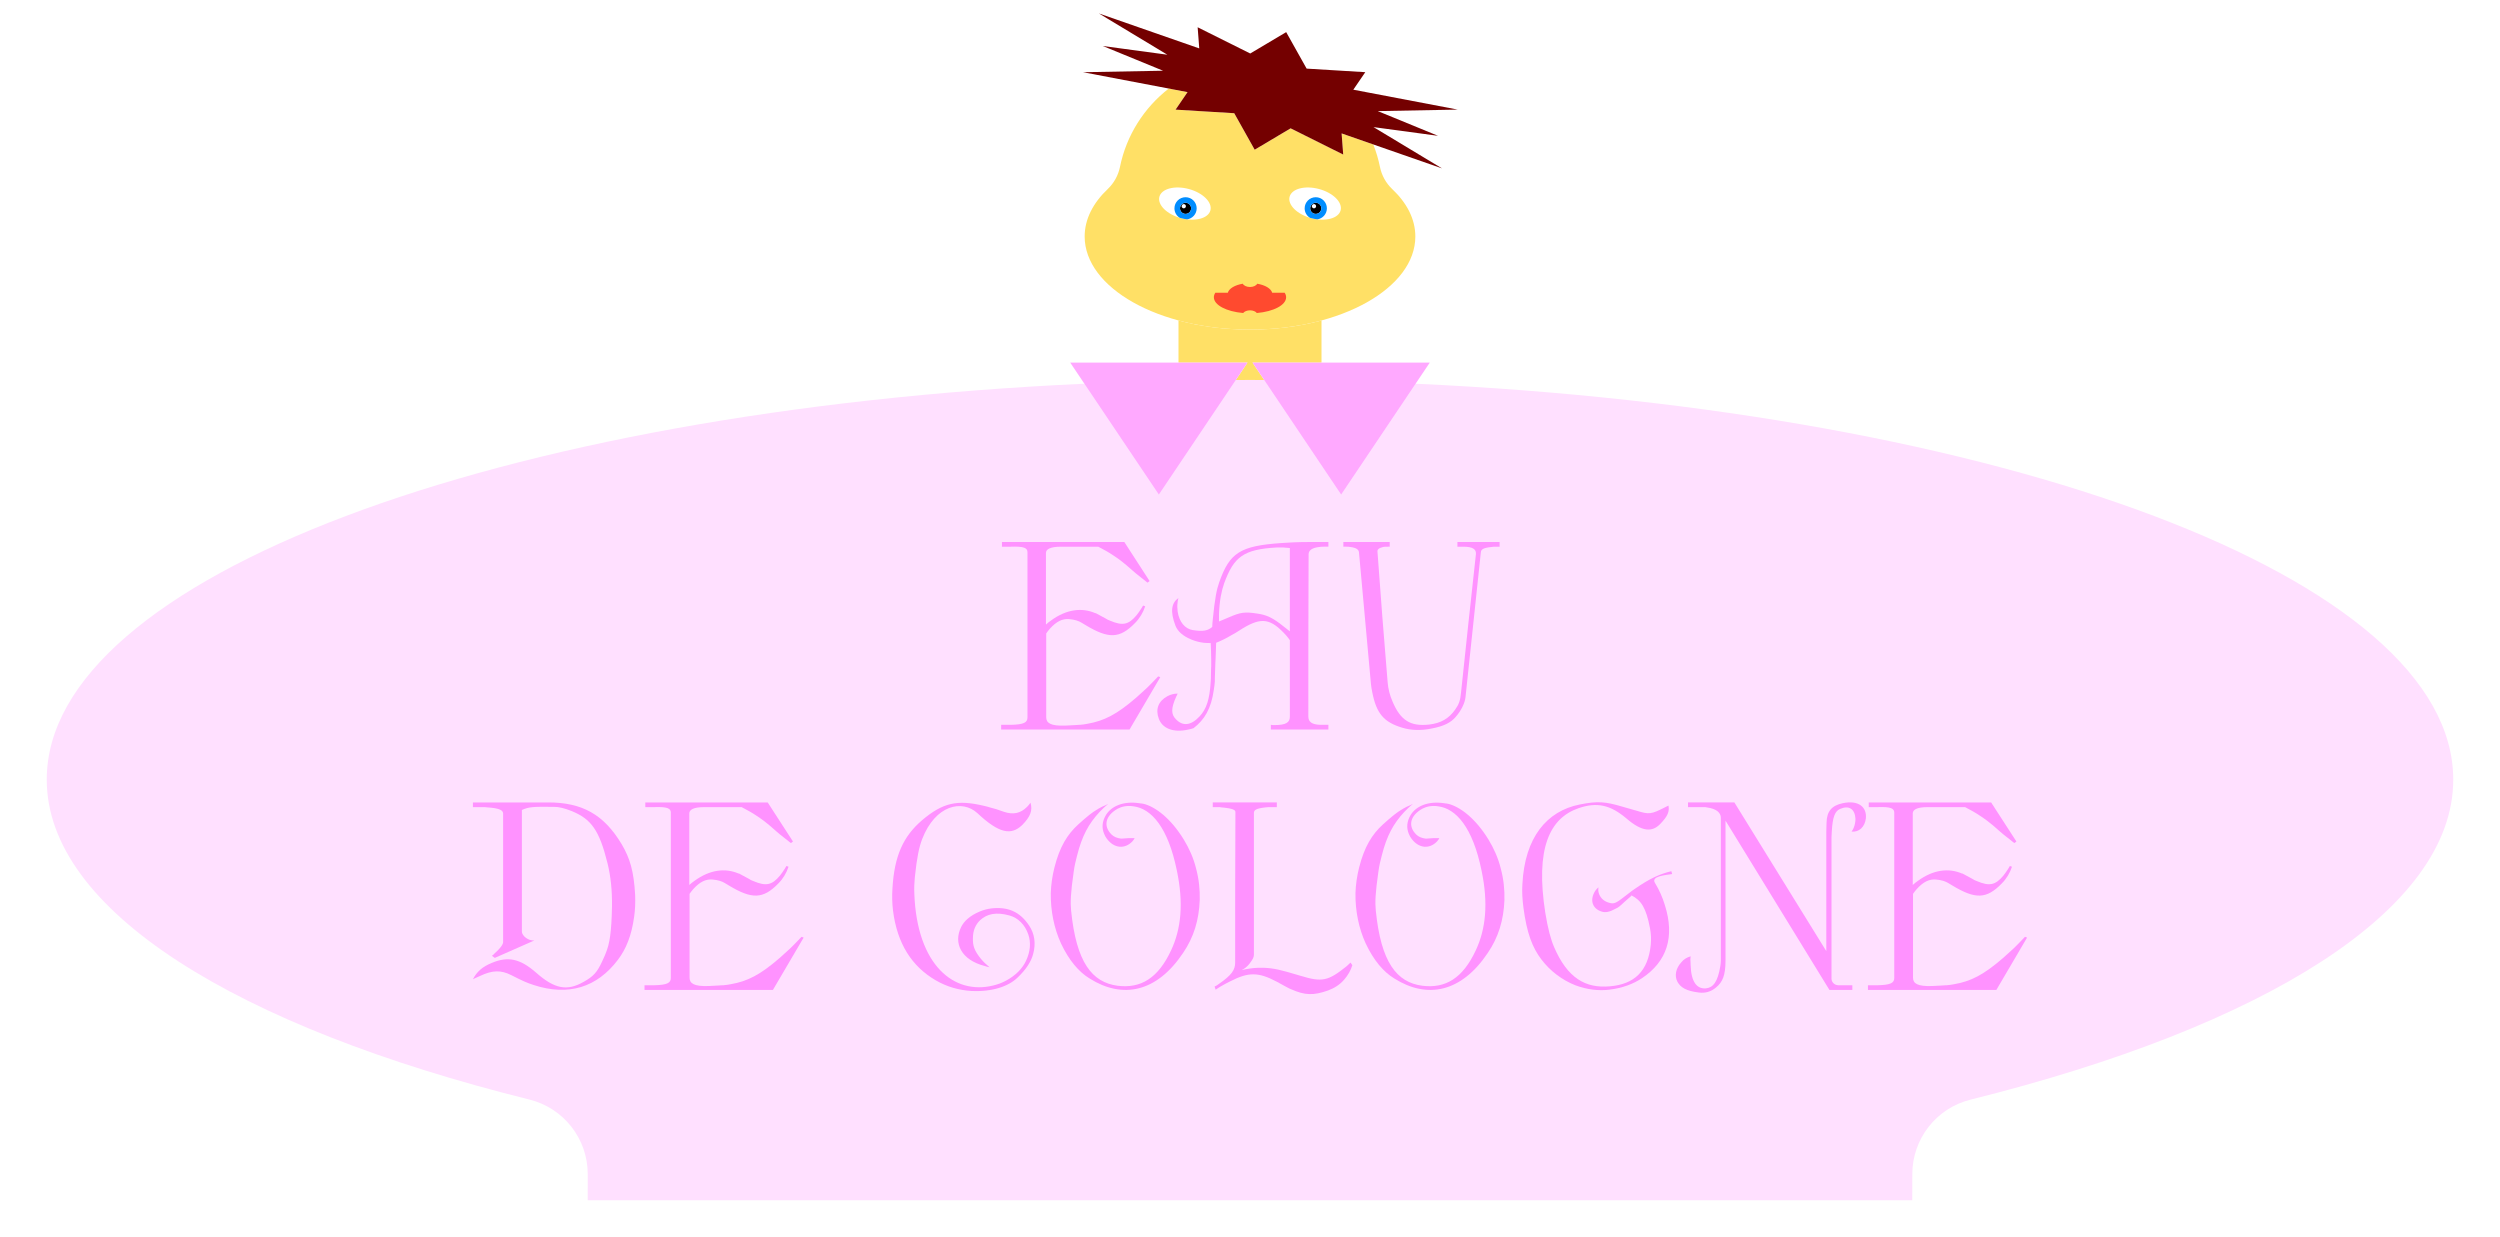 <?xml version="1.0" encoding="UTF-8" standalone="no"?>
<!DOCTYPE svg PUBLIC "-//W3C//DTD SVG 1.1//EN" "http://www.w3.org/Graphics/SVG/1.1/DTD/svg11.dtd">
<svg viewBox="0 0 1920 950" version="1.1" xmlns="http://www.w3.org/2000/svg" xmlns:xlink="http://www.w3.org/1999/xlink">
	<defs>
		<filter id="cork" color-interpolation-filters="sRGB">
			<feSpecularLighting in="SourceAlpha" specularExponent="18.5" specularConstant="2" surfaceScale="1">
				<feDistantLight azimuth="225" elevation="30"/>
			</feSpecularLighting>
			<feComposite in2="SourceGraphic" operator="atop" result="QQ"/>
			<feMorphology in="SourceAlpha" operator="dilate" radius="2"/>
			<feComposite in="QQ"/>
		</filter>

		<filter id="bottle" color-interpolation-filters="sRGB" x="-0.25" y="-0.25" width="1.5" height="1.5">
			<feBlend in2="SourceGraphic" mode="screen" result="QA"/>
			<feGaussianBlur stdDeviation="2"/>
			<feComposite in2="QA" operator="xor"/>
			<feComposite operator="xor"/>
			<feGaussianBlur stdDeviation="3" result="QB"/>
			<feSpecularLighting surfaceScale="6" specularConstant="1.5" specularExponent="55" result="QC">
				<fePointLight x="-5000" y="-8000" z="20000"/>
			</feSpecularLighting>
			<feComposite in="QB" in2="SourceGraphic" operator="arithmetic" k2="1.5" k3="1"/>
			<feComposite in="QC" operator="atop"/>
			<feBlend mode="multiply"/>
		</filter>
	</defs>

	<g id="CologneFlask">
		<title>Eau de Cologne, by Adam Stanislav</title>
		<g id="Cork" filter="url(#cork)">
			<g id="Neck" fill="#ffe066">
				<path id="Krk" d="m970.896 291.829c-3.628-0.014-7.26-0.021-10.896-0.021-3.636 0-7.268 0.007-10.896 0.021l8.953-13.33h-52.972v-32.38c16.624 4.503 35.25 7.027 54.915 7.027 19.665 0 38.291-2.524 54.915-7.027v32.38h-52.972z"/>
				<path id="Face" d="m897.609 68.003 14.427 2.749-9.193 13.452 45.05 2.741 15.699 28.024 27.607-16.42 40.385 20.151-1.234-16.246 24.322 8.475c2.202 5.541 3.931 11.325 5.137 17.298 1.322 6.463 4.583 12.368 9.349 16.929 11.331 10.649 17.819 23.133 17.819 36.464 0 39.476-56.896 71.526-126.977 71.526-70.081 0-126.977-32.05-126.977-71.526 0-13.331 6.488-25.815 17.781-36.504 4.758-4.553 8.014-10.448 9.333-16.9 4.941-24.327 18.556-45.526 37.472-60.213z"/>
			</g>
			<path id="Collar" fill="#ffa9ff" d="m890 379.831-68.057-101.332h136.114z"/>
			<use xlink:href="#Collar" transform="translate(140)"/>
			<path id="Mouth" fill="#ff4a2f" d="m942.959 224.84c0.873-3.245 5.417-5.916 11.487-6.947 0.769 1.463 2.966 2.519 5.554 2.519 2.588 0 4.785-1.056 5.554-2.519 6.07 1.031 10.614 3.702 11.487 6.947h9.593c0.723 1.098 1.111 2.259 1.111 3.46 0 6-9.686 11.004-22.49 12.095-0.95-1.219-2.948-2.059-5.255-2.059-2.307 0-4.305 0.84-5.255 2.059-12.804-1.091-22.49-6.095-22.49-12.095 0-1.201 0.388-2.362 1.111-3.46z"/>
			<g>
				<g id="Eye" fill-rule="evenodd">
					<path id="White" fill="#fff" d="m913 145.155c10.811 2.897 18.243 10.264 16.588 16.441-1.655 6.177-11.776 8.841-22.586 5.944-10.811-2.896-18.243-10.263-16.588-16.441 1.655-6.177 11.776-8.841 22.586-5.944z"/>
					<path id="Iris" d="m910.51 155.732c2.356 0 4.268 1.912 4.268 4.268 0 2.356-1.912 4.268-4.268 4.268-2.356 0-4.268-1.912-4.268-4.268 0-2.356 1.912-4.268 4.268-4.268zm-1.365 1c0.902 0 1.635 0.732 1.635 1.635 0 0.902-0.733 1.634-1.635 1.634-0.902 0-1.635-0.732-1.635-1.634 0-0.903 0.733-1.635 1.635-1.635z"/>
					<path id="Pupil" fill="#008dff" d="m906.02 167.263c-2.43-1.506-4.051-4.197-4.051-7.263 0-4.711 3.826-8.537 8.537-8.537 4.711 0 8.537 3.826 8.537 8.537 0 4.32-3.216 7.895-7.383 8.459-1.521-0.192-3.083-0.496-4.659-0.919-0.33-0.088-0.656-0.18-0.981-0.277zm4.486-11.531c2.356 0 4.268 1.912 4.268 4.268 0 2.356-1.912 4.268-4.268 4.268-2.356 0-4.268-1.912-4.268-4.268 0-2.356 1.912-4.268 4.268-4.268z"/>
				</g>
				<use xlink:href="#Eye" transform="translate(100)"/>
			</g>
			<path id="Hair" fill="#740000" d="m987.788 24.668 15.699 28.024 45.05 2.741-9.192 13.452 80.207 15.285-61.406 1.158 46.285 18.986-49.577-6.699 52.6 31.705-77.104-26.866 1.234 16.246-40.385-20.151-27.607 16.42-15.699-28.024-45.05-2.741 9.193-13.452-80.207-15.285 61.405-1.158-46.285-18.987 49.577 6.7-52.599-31.706 77.103 26.867-1.234-16.246 40.385 20.151z"/>
		</g>

		<g id="Bottle">
			<path id="Body" fill="#ffe0ff" filter="url(#bottle)" d="m451.38 901.72c0-27.113-18.48-50.735-44.796-57.26-224.979-55.954-370.677-145.227-370.677-245.715 0-155.071 346.975-283.438 796.915-304.048l57.178 85.134 59.104-88.001c3.659-0.015 7.275-0.022 10.896-0.022 3.621 0 7.237 0.007 10.896 0.022l59.104 88.001 57.178-85.134c449.94 20.61 796.915 148.977 796.915 304.048 0 100.488-145.698 189.761-370.666 245.759-26.296 6.52-44.762 30.124-44.762 57.216-0.045 11.241-0.045 20.072-0.045 20.072h-1017.24z"/>
			<g id="EauDeCologne" fill="#ffa6ff" filter="url(#bottle)">
				<path id="E" d="m889.5 519.466c-3 3.2-5.8 6-8.2 8.4-1.4 1.2-2.6 2.4-2.6 2.4s-3.2 2.8-6.2 5.6c-14.8 12.8-24.6 17.8-37.4 20-1.8 0.4-3.6 0.6-5.6 0.8h-0.8s-5.4 0.4-10.6 0.6c-11.2 0.4-14.6-2-14.6-6.4v-64.4c0.8-1.2 1.8-2.4 2.8-3.6 5.2-5.8 9.8-7.8 14.8-7.4 4.4 0.4 7.4 1.4 9.6 2.8 1 0.6 2 1.2 3 1.8 17.6 10.6 26.2 10.6 38-1.6 3.6-3.6 6.2-8 7.8-12.8l-1.6-0.6-1.2 2s-1 1.6-2 3c-0.6 0.8-1.2 1.6-1.8 2.4-6 7.2-10.6 8.4-20.4 4.2-1.2-0.4-2.4-1-3.6-1.8l-7.4-4h-0.4c-10.2-4.4-22-3-33.8 5.6-1.4 1-2.8 2-4 3.2v-55c0-2.6 2.8-4.8 11.4-4.8h28.8c4.2 2.2 8.2 4.4 11.4 6.6 4 2.6 7.4 5.2 10.2 7.6 2.4 2.2 4.8 4.2 4.8 4.2l2.8 2.4 8.6 6.8 1.6-1.2-19.4-30h-94v3.6h6.6c10.4-0.4 13 1 13 4.2v127c0 3.8-2.8 5.4-12.8 5.6h-7.4v3.6h98.6l23.6-40.2z"/>
				<path id="A" d="m890 552.066c2.6 7 10.6 11 22.8 8.2 1.2-0.2 2.6-0.6 3.8-1 8.6-6.6 13.6-15.2 15.6-29.4 0.4-2.2 0.6-4.4 0.8-6.6v-2.4l0.4-12 0.2-3.8 0.4-11.4 1.4-0.6s0.6-0.2 1.4-0.6c5-2.2 7.4-3.8 9.2-4.8 1.6-0.8 3.2-1.8 3.2-1.8s2.6-1.6 5.4-3.4c14.4-8.6 21.4-7.6 33.4 5.8 1 1.2 1.8 2.2 2.6 3.4v58.8c0 4.4-3 6.4-11.8 6.4-1 0-2 0-2.8-0.2v3.6h44.2v-3.6h-6.2c-6.4-0.2-9.2-2.2-9.2-6.4 0-62.2 0-62.2 0.2-124.6 0-2.8 2.4-5 8.4-5.6 1-0.2 2.2-0.2 3.2-0.2h3.6v-3.6h-14.2c-9.4 0-16.8 0.4-22 0.8-31.6 2.2-39.6 7.4-47.6 30-2 5.6-3.4 12.4-5 28.8-0.2 1.8-0.4 3.8-0.4 5.6-3.2 2.8-6.8 3.8-15.2 2.4-5.6-1-10.2-6-11.4-14.4-0.2-2.2-0.4-4.4 0-6.8 0-1.2 0.4-2.2 0.6-3.4-5.2 3.8-6.6 10-2.2 21.4 1.6 4 5.4 7.8 12.4 10.6 3 1.2 6 2 9.4 2.4 1.8 0.2 3.4 0.2 5.2 0.2 0.2 4.4 0.4 8.4 0.4 12.8v5s-0.2 3.2-0.2 6.4c0 2 0 3.8-0.2 5.6-0.8 13.8-3.4 21-8.4 26.4-6.8 7.4-13.2 7.8-18.4 2.2-3.6-3.6-3.8-8.2 0.4-17.4 0.4-0.8 0.8-1.4 1-2.2-2.8 0-5.6 0.8-7.8 2-7 3.8-9.4 10-6.6 17.4zm46.2-80.6c0.4-10.6 2-18 4-23.6 7.4-20.2 14.8-26 40.4-27.4h5l2.2 0.2 2.8 0.2v64s-2.4-1.8-4.6-3.6c-8.4-6.8-13.2-9-20.2-10-10-1.6-13.2-1-22.4 3-3.6 1.6-7.2 3-7.2 3z"/>x
				<path id="U" d="m1036.9 420.066c4.8 0.6 6.6 2 6.8 4.2 4.6 50.6 4.6 50.6 9.2 101.2 0.2 2 0.6 4.2 1 6.2 3.2 16.4 9 23 23 27.2 6.4 2 14.2 2.4 22.8 0.6 9.4-1.8 14.6-4.6 18.2-8.8 4.6-5.2 7.2-11.2 7.6-15.2 6-55.6 5.8-55.6 11.8-111.4 0.2-2.2 2-3.4 8.4-4 0.8-0.2 1.8-0.2 2.8-0.2h3.2v-3.6h-32.4v3.6h4.6c7.2 0 10 2 9.6 5.8-5.8 53-5.8 53-11.4 106-0.6 6.4-1.6 9.2-4.6 13.4-4.8 6.8-11 10.4-20 11.4-14.4 1.6-22-3.4-28-17.6-2.2-5-3.4-10-3.8-15-4-50-4.2-50-7.8-100.2-0.2-1.6 1-2.8 4.4-3.6 0.8-0.2 1.8-0.2 3.6-0.2h1.4v-3.6h-35.6v3.6h2.6c0.8 0 1.8 0 2.6 0.2z"/>
				<path id="D" d="m370.6 619.866c1.2 0 2.4 0 3.6 0.2 9.8 0.6 12.2 2.4 12.2 4.8v98.6c0 1.2-1 3.8-6.4 8.6-0.6 0.8-1.4 1.4-2.2 2l2.2 1.6 30.4-13.4c-1.2 0-2.2 0-3.4-0.4-4-1.4-6.2-4.4-6.2-6.4v-93.4c5.4-2.4 8.2-2.6 24.8-2.4 3.6 0 7.8 1 13.4 3.2 15 6.2 21.2 14.4 27.6 40.2 2.4 9.8 3.6 20.8 3.4 33.4-0.4 19.8-1.8 28.4-4.8 35.6-0.4 1-0.8 2-0.8 2s-1 2.2-2 4.4c-3.8 8.2-6.6 11.4-14.2 15.6-12.6 7.2-22.2 5.6-36.6-7.2-12.2-10.6-21.4-12.6-33.8-7.4-7.4 3-11.6 6.8-14.6 12.6l1.2-0.6s2.2-1 4.4-2c9.4-4.4 15.8-4.6 23.8-0.6 8.6 4.4 12.2 6 17.2 7.6 26.8 8.8 48.8 1.8 64.8-19.4 6.2-8.2 10.4-18.4 12.4-32.8 0.8-5.4 1-11 0.8-16.8-1-18.4-4-28.4-10.4-39.2-13.8-23-30.6-32-56.4-32h-57.8v3.6z"/>
				<use xlink:href="#E" transform="translate(-273.9,200)"/>
				<path id="C" d="m771 623.466c-3-1-5.8-2-5.8-2s-2.2-0.6-4.4-1.2c-1.8-0.6-3.4-1-5.2-1.4-20.2-4.8-31.4-2.6-47.6 11.2-14.2 12.2-21.2 27.2-22.6 52.4-0.4 5.8-0.2 11.4 0.4 16.6 3.2 25.8 14.6 43.2 32.8 53.8 8.6 5 17.8 7.6 27.4 8.2 16.2 0.8 28.6-3.6 35.4-10.2 6.8-6.4 10.6-12.6 12-18 2.4-8.4 1-16-3-22-7.2-10.8-16.4-14.6-29-13.2-3.2 0.4-6.2 1.2-9 2.4-7.6 3.2-12 7.4-14.2 11.8-6.2 12.4 0 25.4 18 30 1.2 0.4 2.6 0.8 3.8 1-2.4-2-4.6-4-6.6-6.4-5-6.2-6.4-10-6.2-16 0-5.8 2-10.4 5.6-13.8 5.2-4.8 12.2-6.4 22.4-3.6 6.6 1.8 12 7 14.6 14.8 2 5.8 1.6 12.8-1.8 20-2.8 6-8 11.4-15.6 15.4-3 1.6-6.2 2.8-9.6 3.6-30 7.4-58.6-15.4-60.6-70.6-0.2-4.4 0-8.6 0.4-12.6 1.6-15.6 3.4-23.4 5.6-29.2 10.2-26.4 30.8-30.6 42.4-20 16.8 15.8 26 17.2 34.4 9.2 6.4-6.4 8.2-11.4 6.4-17.2-0.8 1.2-1.6 2.2-2.6 3.2-5 5-10.6 6.2-17.8 3.8z"/>
				<path id="O" d="m843.6 621.066s-0.8 0.6-1.6 1c-2.8 1.6-7.2 5-13.8 11-8.6 7.8-14.4 17.4-18.4 33.2-1.6 6.4-2.6 13-2.8 19.6-0.2 13.8 2.6 27.2 7.8 38.6 6.2 13.2 13.8 22 22 27 25.4 16 51.6 10.6 71.8-19.6 8.2-12 12.2-25.2 12.8-40.6 0.2-8-0.6-16-2.8-24.2-2-8.2-5.4-15.6-9.4-22.2-10-16.4-22-25.4-31.2-27.6-0.6 0-1.2-0.2-1.2-0.2s-1 0-1.8-0.2c-12.2-1.8-21.4 2.2-25.6 9-3 5-3.4 9.8-1.4 14.6 0.6 1.4 1.2 2.6 2 3.6 5.6 7.6 13.8 8.2 19.6 2.2 0.6-0.8 1.4-1.6 1.8-2.6h-4.2l-6 0.4h-0.2c-3.2-0.4-5.6-1.4-7.4-3.2-6.4-6.4-4.8-14.4 4.8-19.8 3-1.6 7.2-2.6 12.2-1.8 13.6 1.8 26.4 16 33.2 49.2 5.4 25.6 3.2 45.2-4.4 61.4-10 21.4-23.2 29.4-41 27.2-19.8-2.6-31.8-18-35.8-57.8-0.6-6.2-0.4-13.2 2-29.8 0.6-4.6 1.6-8.6 2.6-12.4 3.8-15.2 9-24.6 17.2-33.4l3.4-3.4 3.4-3-1.8 1-2.8 1.2z"/>
				<path id="L" d="m931.405 619.866h4.4c0.8 0 1.6 0 2.2 0.2 9 0.8 10.8 2 10.8 3.6-0.2 57.8-0.2 57.8-0.2 115.6 0 5.6-2.6 9.6-12.8 16.6-1 0.8-2 1.4-3 1.8l0.8 2.4c1.2-0.8 2.2-1.4 3.4-2.2 3.2-1.8 5.6-3.2 7.8-4.2 14-7.2 21.6-7.2 35.6 0.2 5 2.8 10 5.4 10 5.4s0.4 0.2 1 0.4c10.8 4.8 17.2 5 28.6 1 4.8-1.8 9-4.4 12.4-8.4 2.8-3.2 5-7 6.2-11l-1.4-2c-1 1-2 1.8-3 2.8-14.2 11.4-18.8 12.4-35.2 7.4-4.8-1.4-9.6-2.8-9.6-2.8s-0.8-0.2-1.4-0.4c-9.2-2.6-15-3.2-22-3-4.4 0.2-8.4 0.8-12.4 1.8 2.4-1.2 4.6-3 6.2-5.2 2.6-3.4 3.2-5 3.2-6.6v-109c0-2.2 1.8-3.4 9-4.2 0.8-0.2 2.2-0.2 6.2-0.2h2.4v-3.6h-49.2z"/>
				<use xlink:href="#O" transform="translate(234)"/>
				<path id="G" d="m1256.4 622.466c-1.2-0.2-2.2-0.6-2.2-0.6s-4.2-1.2-8.4-2.4c-12.8-3.8-18.8-4.4-32.6-1.6-25.2 5-42.2 25.2-44 61.2-0.4 5.8 0 11.8 0.8 18 2.6 19.6 6.8 30.6 13.8 39.8 6.8 9 16 15.8 26 19.8 9 3.4 18 4.4 26.2 3.4 10-1.2 18.4-4.4 25-8.8 19.2-12.8 25.4-31.6 17.6-56.2-1.8-6-4.4-11.8-7.6-17-3.2-5.2 8.2-6 13.2-6.8l-0.6-2.2c-9 2.2-16.6 5.6-28.4 13.8-1.2 0.8-2.6 1.8-3.8 2.8-10.8 8.4-11.4 9-16.4 7.4-3.6-1.2-6.2-3.8-7.2-7.4-0.4-1.4-0.4-2.8-0.2-4.2-1 0.8-1.6 1.6-2.4 2.6-4.6 7.2-2.2 13.8 4.8 16 3 1 6.2 0.4 11.2-2.4 1.8-0.8 2.8-1.6 6.6-5.2 2.4-2 4.8-4.2 4.8-4.2l0.4-0.6c7.4 3.8 11.2 9.4 14.2 25.2 0.8 4.2 1 8.4 0.6 12.6-2 20.6-12.8 30.4-31.2 32-19 1.8-32.8-6.4-43-30-2.6-6-4.8-14.2-6.8-26.4-7.8-49.6 3.4-72.8 25.6-80.4 14-4.8 24.2-2.6 36.6 7.8 12 10.4 19.8 10.8 26 4.4 6-6.2 7.2-9.6 6.4-14.2-0.8 0.4-1.6 0.8-2.4 1.2-11 5.6-12.4 5.8-22.6 2.6z"/>
				<path id="N" d="m1288.2 753.866c2.4 4.4 6.6 7.2 16.6 8.4 4.8 0.6 9.2-0.6 13-3.8 5.2-4.2 7.4-9.4 7.4-21v-107.2l79.8 130h17.6v-3.6h-11c-3-0.2-5-2.6-5-5v-109c0-1.2 0.2-2.6 0.2-3.8 0.6-11.8 2.6-16 6.4-17.6 6.8-3 11.4 0 11.8 7.6 0 2.2-0.4 4.6-1.4 7-0.4 1-1 2-1.6 2.8 5.6 0.6 10.2-3.4 11-10.2 0.8-8.6-5.6-14.2-17.8-11.6-8.4 1.8-12.2 6.2-12.4 14.8-0.2 4.4-0.2 8.8-0.2 8.8v90l-70.6-114.2h-35.6v3.6h12.2c0.8 0 1.4 0 2 0.2 7.8 1 11 4.2 11 8v109.8c0 1.4-0.2 2.8-0.4 4.2-2 12.2-5.6 16.4-11 17-6.8 0.6-11.4-4.6-11.8-17.8 0-2.2-0.2-4.4-0.2-4.4l0.2-2.4c-2.8 0.8-5.2 2.2-7 4.4-4.6 5-5.4 10.6-3.2 15z"/>
				<use xlink:href="#E" transform="translate(665.7,200)"/>
			</g>
		</g>
	</g>
</svg>
